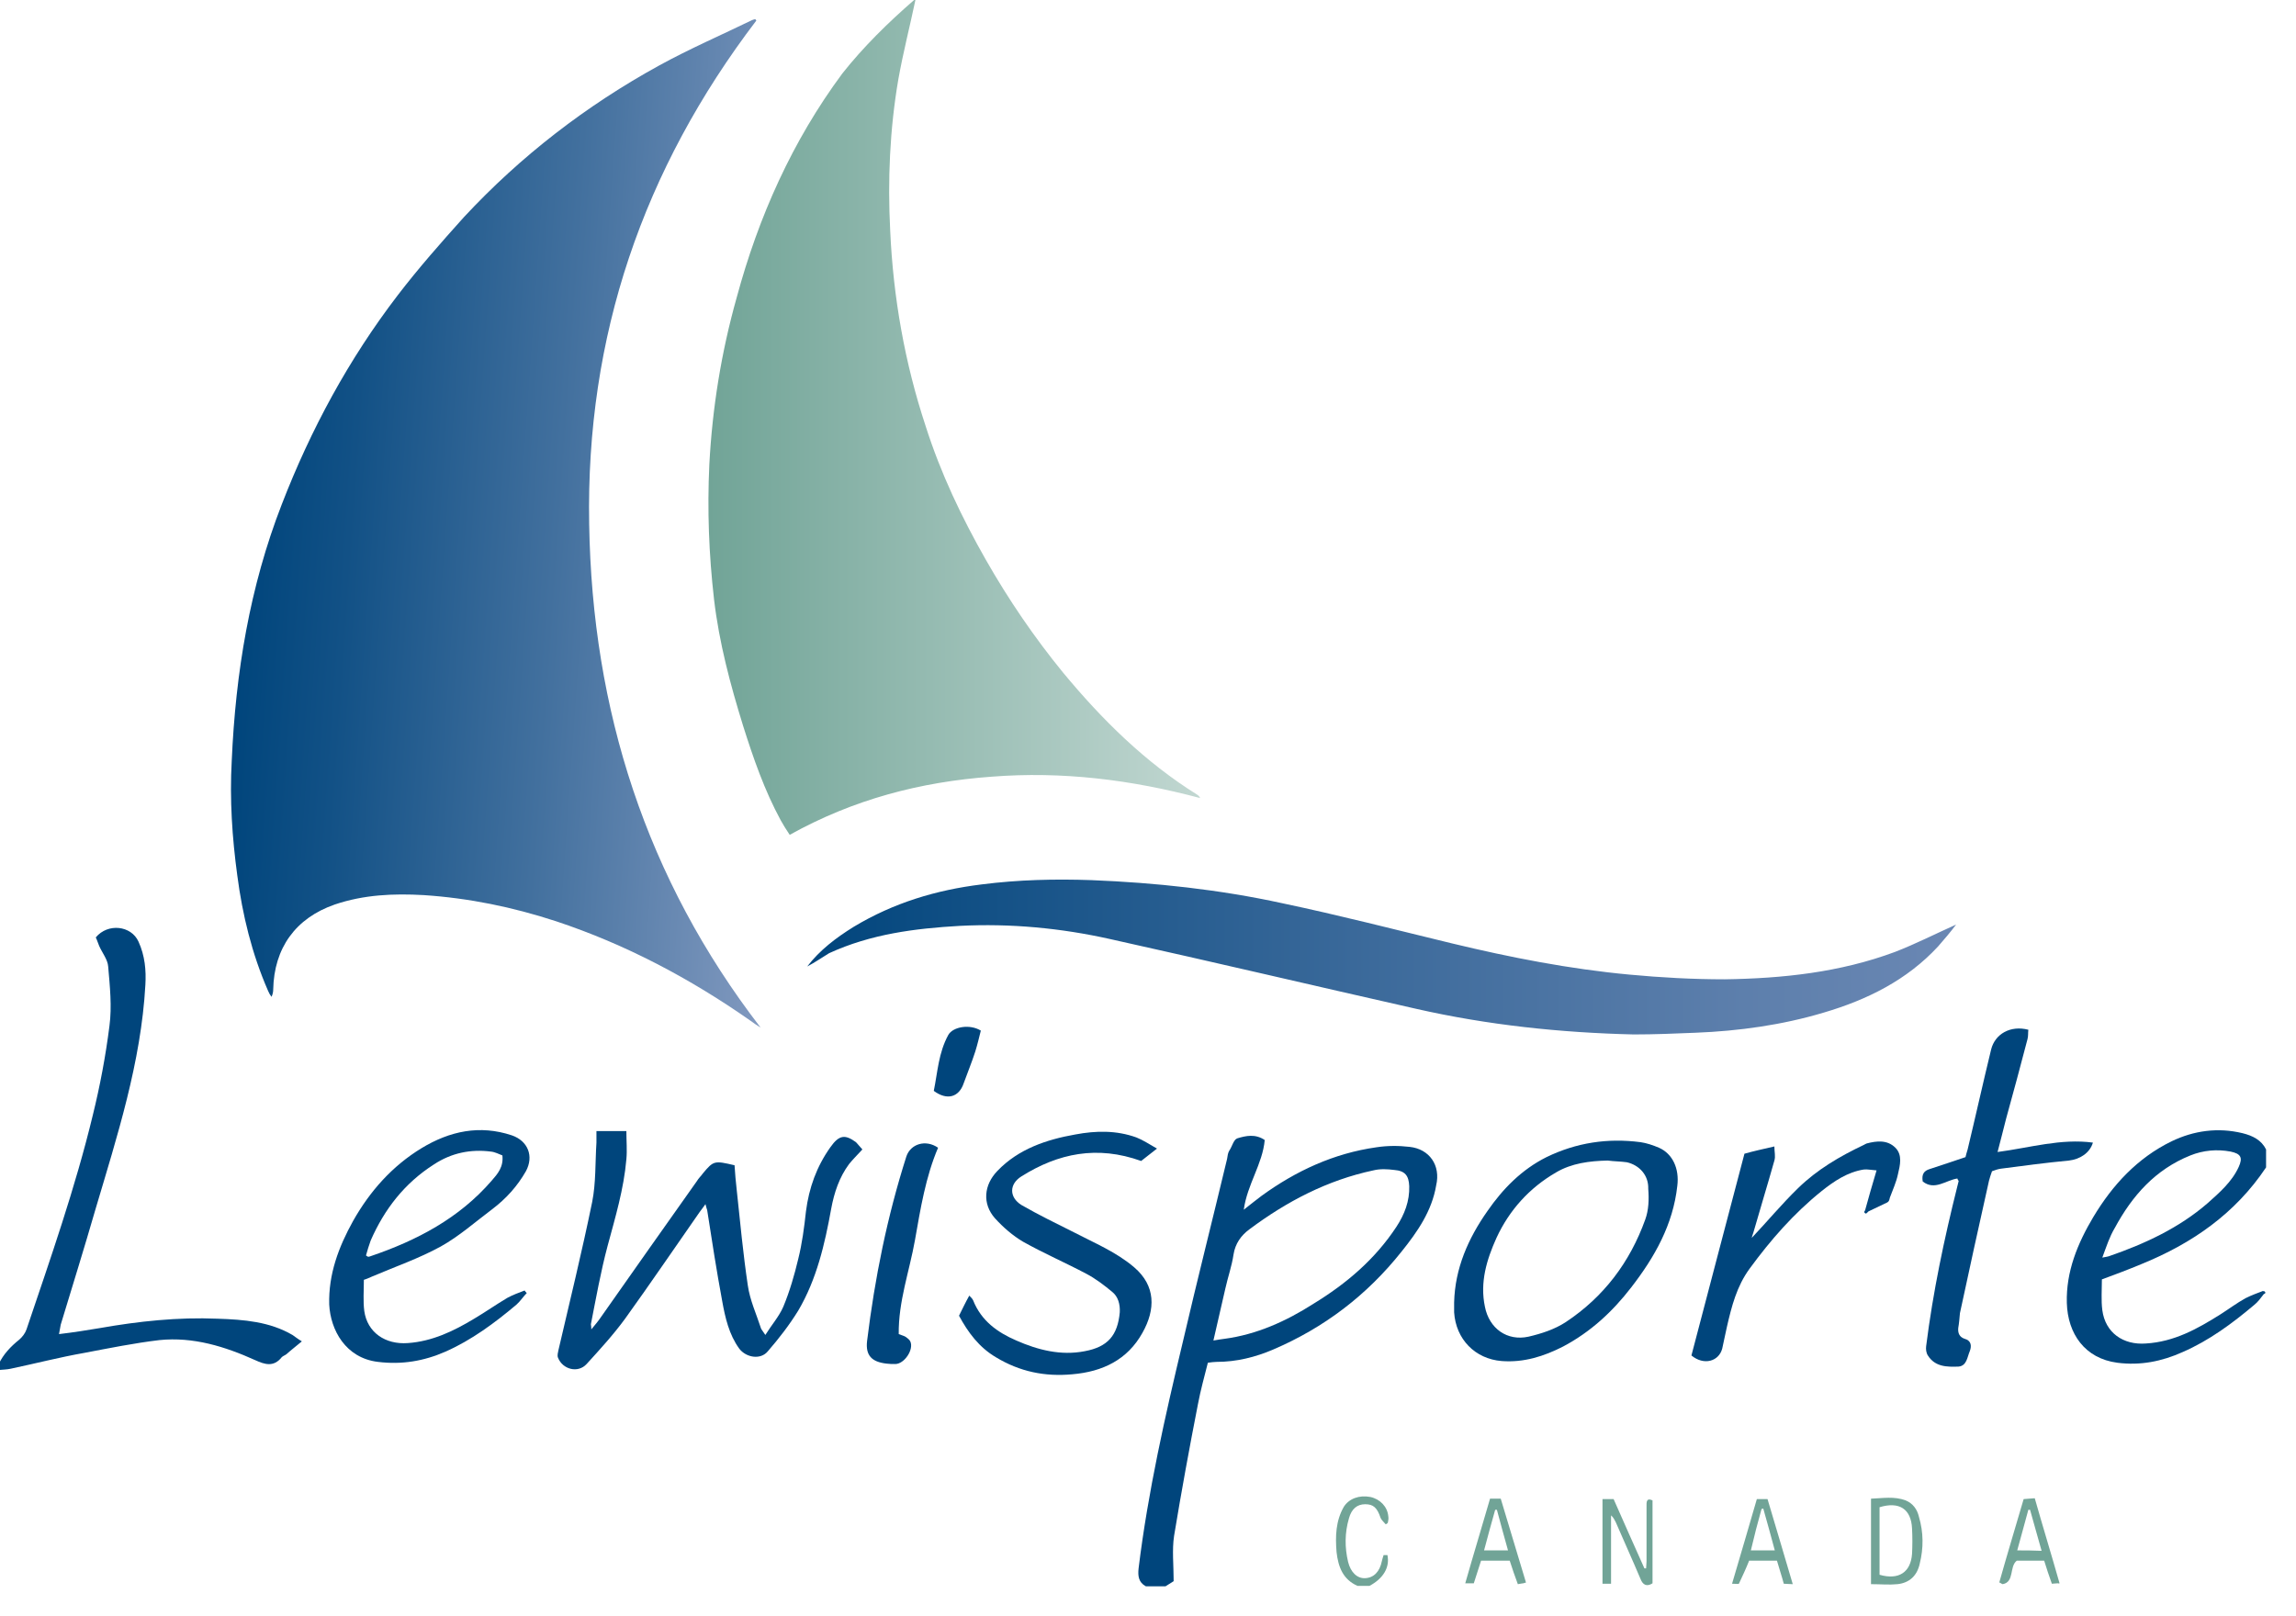<?xml version="1.0" encoding="utf-8"?>
<!-- Generator: Adobe Illustrator 22.1.0, SVG Export Plug-In . SVG Version: 6.00 Build 0)  -->
<!DOCTYPE svg PUBLIC "-//W3C//DTD SVG 1.1//EN" "http://www.w3.org/Graphics/SVG/1.1/DTD/svg11.dtd">
<svg version="1.1" id="Layer_1" xmlns="http://www.w3.org/2000/svg" xmlns:xlink="http://www.w3.org/1999/xlink" x="0px" y="0px"
	 viewBox="0 0 537 378" style="enable-background:new 0 0 537 378;" xml:space="preserve">
<style type="text/css">
	.st0{fill:url(#SVGID_1_);}
	.st1{fill:url(#SVGID_2_);}
	.st2{fill:url(#SVGID_3_);}
	.st3{fill:#00457C;}
	.st4{fill:#71A497;}
</style>
<g>
	
		<linearGradient id="SVGID_1_" gradientUnits="userSpaceOnUse" x1="165.643" y1="324.301" x2="280.718" y2="324.301" gradientTransform="matrix(1 0 0 -1 0 422)">
		<stop  offset="0" style="stop-color:#71A497"/>
		<stop  offset="1" style="stop-color:#C1D7D1"/>
	</linearGradient>
	<path class="st0" d="M214.1,0c-1.3,6.2-2.9,12.4-4,18.6c-2,11.7-2.5,23.5-1.9,35.3c0.7,15.6,3.4,31,8.3,45.8
		c3.5,11,8.4,21.3,14.1,31.3c5.3,9.3,11.3,18.1,18,26.3c9.1,11,19.2,21,31.4,28.6c0.3,0.2,0.5,0.4,0.7,0.8
		c-16.1-4.3-32.3-6.3-48.8-5c-16.6,1.2-32.3,5.3-47.2,13.6c-0.8-1.2-1.5-2.3-2.1-3.4c-3.8-7-6.4-14.5-8.8-22.1
		c-3-9.7-5.6-19.4-6.8-29.6c-1.2-10.5-1.6-20.9-1.1-31.5c0.7-13.3,2.8-26.3,6.4-39.1c5.1-18.9,13-36.6,24.7-52.4
		C201.9,11,207.7,5.3,213.8,0C213.8,0,214,0,214.1,0z"/>
	
		<linearGradient id="SVGID_2_" gradientUnits="userSpaceOnUse" x1="58.484" y1="307.543" x2="186.076" y2="298.622" gradientTransform="matrix(1 0 0 -1 0 422)">
		<stop  offset="0" style="stop-color:#00457C"/>
		<stop  offset="0.186" style="stop-color:#125186"/>
		<stop  offset="0.562" style="stop-color:#42709E"/>
		<stop  offset="1" style="stop-color:#8199BF"/>
	</linearGradient>
	<path class="st1" d="M176.9,4.8c-26.5,34.8-39.9,73.9-39.1,117.8c0.7,43.5,13.3,83,40.1,117.8c-0.8-0.5-1.7-1.1-2.5-1.7
		c-14-9.8-29.1-17.8-45.4-23.2c-10.1-3.3-20.3-5.4-30.9-6.1c-7.1-0.4-14-0.1-20.8,2.2c-9.2,3.2-14.2,10.2-14.4,19.9
		c0,0.5-0.1,1.1-0.4,1.7c-0.3-0.4-0.6-0.9-0.8-1.4c-3.8-8.7-6-17.8-7.2-27c-1.2-8.8-1.8-17.8-1.3-26.8c0.9-20.6,4.2-40.7,11.7-60
		c6.8-17.6,15.7-34,27.1-48.9c4.9-6.4,10.2-12.4,15.5-18.3c13.3-14.3,28.6-26.1,45.7-35.5c7.1-3.9,14.5-7.1,21.7-10.6
		c0.3-0.1,0.5-0.2,0.8-0.2C176.7,4.6,176.8,4.7,176.9,4.8z"/>
	
		<linearGradient id="SVGID_3_" gradientUnits="userSpaceOnUse" x1="188.849" y1="198.091" x2="457.565" y2="198.091" gradientTransform="matrix(1 0 0 -1 0 422)">
		<stop  offset="0" style="stop-color:#00457C"/>
		<stop  offset="1.456898e-02" style="stop-color:#02467D"/>
		<stop  offset="0.474" style="stop-color:#3A699A"/>
		<stop  offset="0.816" style="stop-color:#5D7FAC"/>
		<stop  offset="1" style="stop-color:#6A87B3"/>
	</linearGradient>
	<path class="st2" d="M188.8,226.1c2.9-3.8,6.7-6.7,10.9-9.3c9.3-5.6,19.3-8.6,29.9-9.9c8.6-1.1,17.1-1.3,25.7-1
		c15,0.6,29.9,2.2,44.6,5.4c13.3,2.8,26.5,6.2,39.7,9.4c13.7,3.3,27.5,6,41.5,7.3c7.4,0.7,14.9,1.1,22.3,1.1
		c13.5-0.2,26.9-1.6,39.8-6.4c4.9-1.9,9.6-4.3,14.3-6.4c-1.2,1.6-2.7,3.4-4.2,5.1c-7.3,7.9-16.6,12.5-26.8,15.5
		c-9.7,2.9-19.8,4.3-29.9,4.7c-4.9,0.2-9.6,0.4-14.5,0.4c-17.1-0.4-34.2-2.2-50.9-6c-23.9-5.4-47.6-11-71.5-16.3
		c-11.6-2.6-23.4-3.7-35.2-3.1c-10.5,0.6-20.8,1.9-30.6,6.4C192.4,223.9,190.7,225.1,188.8,226.1z"/>
	<path class="st3" d="M329.7,268.3c-2.6-0.3-5.2-0.3-7.8,0.1c-9.9,1.4-18.8,5.5-26.9,11.4c-1.3,1-2.6,2-4.1,3.2
		c0.8-5.9,4.4-10.7,4.9-16.3c-2.2-1.5-4.4-1-6.4-0.4c-0.9,0.3-1.2,1.9-1.9,2.9c-0.3,0.5-0.4,1.2-0.5,1.9c-3.4,14.2-7,28.4-10.3,42.6
		c-4.2,17.6-8.2,35.2-10.4,53.2c-0.2,1.8,0,3.3,1.7,4.2c1.5,0,3.1,0,4.6,0c0.8-0.5,1.6-1,1.9-1.2c0-3.8-0.4-7.3,0.1-10.6
		c1.7-10.3,3.6-20.7,5.6-30.9c0.6-3.2,1.5-6.4,2.3-9.6c0.8-0.1,1.4-0.2,2-0.2c4.7,0,9.1-1.1,13.3-2.9c11.9-5.1,21.9-12.7,30-22.9
		c3.7-4.6,7.1-9.5,8.1-15.5C337,272.6,334.3,268.8,329.7,268.3z M326.6,287c-5,7.6-11.7,13.3-19.4,18c-6.4,4.1-13.3,7.2-20.8,8.2
		c-0.7,0.1-1.5,0.2-2.6,0.4c1-4.3,1.9-8.2,2.8-12.2c0.6-2.7,1.5-5.2,1.9-7.9c0.4-2.6,1.8-4.5,3.7-5.9c8.7-6.5,18.2-11.5,29-13.8
		c1.6-0.4,3.3-0.3,4.9-0.1c2.5,0.2,3.4,1.3,3.5,3.8C329.7,281,328.5,284.1,326.6,287z"/>
	<path class="st3" d="M50.9,308.5c-9.3-0.4-18.5,0.6-27.6,2.2c-3,0.5-6.1,1-9.5,1.4c0.2-1,0.3-1.6,0.4-2.2
		c2.7-8.9,5.5-17.9,8.1-26.9c5.1-17.2,10.7-34.5,11.7-52.6c0.2-3.4-0.1-6.8-1.6-10.1c-1.7-3.8-7.2-4.4-10-1c0.3,0.6,0.5,1.3,0.8,2
		c0.7,1.6,2,3.2,2.1,4.8c0.4,4.6,0.9,9.4,0.3,13.9c-0.9,7.1-2.2,14-3.9,20.9c-4.1,17-9.9,33.5-15.5,50.1c-0.3,0.9-1,1.8-1.7,2.4
		c-2,1.6-3.7,3.4-4.8,5.7c0,0.4,0,1,0,1.4c1-0.1,1.9-0.1,2.8-0.3c5.7-1.2,11.5-2.7,17.2-3.7c5.8-1.1,11.7-2.3,17.6-3
		c7.9-0.8,15.3,1.5,22.4,4.7c2.2,1,4.3,1.7,6.2-0.7c0.3-0.3,0.7-0.4,1.1-0.7c1.1-1,2.3-1.9,3.6-3c-1-0.6-1.6-1.1-2.2-1.5
		C63.1,309.2,57.1,308.7,50.9,308.5z"/>
	<path class="st3" d="M500.9,295.7c11.8-4.8,21.9-11.8,29.1-22.6c0-1.4,0-2.8,0-4.2c-1.1-2.2-3.1-3.2-5.5-3.8
		c-5.8-1.4-11.4-0.6-16.6,1.9c-8,3.9-13.8,10.2-18.3,17.7c-3.7,6.2-6.4,12.8-6.2,20.1c0.2,7.2,4.2,13,11.8,14
		c5.4,0.7,10.4-0.3,15.3-2.5c6.2-2.7,11.6-6.7,16.7-11c0.9-0.7,1.6-1.7,2.3-2.6h0.1c0.2-0.1,0.3-0.3,0.2-0.4
		c-0.1-0.2-0.3-0.3-0.4-0.2l0,0l-0.1-0.1c-1.3,0.5-2.7,1-4.1,1.7c-2,1.1-4,2.6-5.9,3.8c-5.4,3.4-10.8,6.4-17.4,6.8
		c-5.3,0.4-9.5-2.5-10.2-7.8c-0.3-2.3-0.1-4.7-0.1-7.2C494.6,298.2,497.8,297,500.9,295.7z M494.6,287.3c4.1-7.6,9.5-13.7,17.7-17
		c3-1.2,6.2-1.5,9.4-0.9c2.4,0.5,2.9,1.4,1.9,3.6c-1.6,3.5-4.5,6-7.3,8.5c-6.7,5.8-14.7,9.5-23.1,12.4c-0.3,0.1-0.5,0.1-1.5,0.3
		C492.7,291.5,493.4,289.3,494.6,287.3z"/>
	<path class="st3" d="M194.2,268.4c-3.2,4.5-5,9.5-5.7,15c-0.4,3.7-0.9,7.5-1.8,11.1c-0.9,3.8-2,7.6-3.5,11.2
		c-1,2.3-2.7,4.2-4.2,6.6c-0.5-0.8-0.8-1.1-1-1.5c-1.1-3.4-2.6-6.6-3.1-10.1c-1.1-7.4-1.8-14.9-2.6-22.4c-0.2-1.9-0.4-3.8-0.5-5.7
		c-4.7-1.1-4.9-1.1-7.4,1.9c-0.4,0.6-1,1.1-1.4,1.8c-7.5,10.6-15,21.2-22.5,31.9c-0.6,0.9-1.3,1.7-2.2,2.8c0-0.8-0.1-1-0.1-1.2
		c1.2-6.1,2.3-12.3,3.9-18.3c1.8-6.7,3.8-13.3,4.4-20.3c0.2-2.1,0-4.3,0-6.6c-2.4,0-4.5,0-7,0c0,1.1,0,1.9,0,2.7
		c-0.3,4.6-0.1,9.4-1,13.9c-2.4,11.7-5.2,23.1-7.9,34.7c-0.1,0.5-0.3,1.2-0.1,1.7c1.1,2.8,4.7,3.7,6.7,1.5c3.1-3.4,6.3-6.9,9-10.6
		c5.9-8.2,11.6-16.6,17.4-24.9c0.4-0.5,0.8-1.1,1.4-1.9c0.2,0.8,0.3,1.1,0.4,1.4c1.1,7.1,2.2,14.2,3.5,21.2c0.7,3.9,1.6,7.9,4,11.2
		c1.6,2.1,5,2.7,6.7,0.6c2.6-3,5-6.1,7.1-9.5c4.3-7.3,6.2-15.5,7.7-23.8c0.7-3.8,1.9-7.4,4.2-10.5c0.9-1.1,1.9-2.1,3.1-3.4
		c-0.5-0.6-1-1.1-1.5-1.7C197.7,265.4,196.3,265.4,194.2,268.4z"/>
	<path class="st3" d="M87.1,298.6c5.4-2.3,10.9-4.2,16-7c4.3-2.4,8-5.7,12-8.7c3.3-2.5,5.9-5.4,7.9-8.9c1.9-3.5,0.5-7.1-3.3-8.4
		c-7.5-2.5-14.5-1-21.1,3c-6.9,4.2-12.1,10.1-16,17c-3.4,6.1-5.8,12.5-5.6,19.6c0.3,5.9,3.8,12.5,11.4,13.4
		c5.6,0.7,10.8-0.2,15.8-2.4c6.1-2.7,11.5-6.7,16.6-11c0.9-0.8,1.6-1.9,2.4-2.7c-0.2-0.2-0.4-0.4-0.5-0.6c-1.3,0.5-2.7,1-4,1.7
		c-2.7,1.6-5.1,3.3-7.8,4.9c-4.8,2.9-9.8,5.3-15.5,5.7c-5.3,0.4-9.5-2.5-10.2-7.5c-0.3-2.3-0.1-4.7-0.1-7.3
		C85.8,299.2,86.4,298.9,87.1,298.6z M86.7,290.2c3.2-7.3,7.9-13.4,14.8-17.8c4.1-2.7,8.6-3.6,13.3-3c1,0.1,1.9,0.6,2.7,0.9
		c0.3,2.7-1.1,4.3-2.5,5.9c-7.6,8.8-17.5,14-28.4,17.7c-0.2,0.1-0.4,0.1-0.5,0.1c-0.1,0-0.2-0.1-0.5-0.3
		C85.9,292.6,86.3,291.3,86.7,290.2z"/>
	<path class="st3" d="M265.3,296.5c-4.2-3.6-9.3-5.7-14.1-8.2c-4.2-2.1-8.3-4.1-12.3-6.4c-2.9-1.8-2.9-4.9,0-6.7
		c8.6-5.4,17.7-7.3,28-3.6c0.8-0.6,2-1.6,3.7-2.9c-1.9-1.1-3.3-2-4.8-2.6c-4.7-1.7-9.5-1.6-14.3-0.7c-6.8,1.2-13.3,3.4-18.2,8.5
		c-3.2,3.3-3.6,7.7-0.6,11.1c1.9,2.1,4.2,4.1,6.6,5.5c4.8,2.7,9.9,4.9,14.8,7.5c2.1,1.1,4.2,2.7,6,4.2c1.4,1.1,1.9,2.9,1.8,4.8
		c-0.5,5.4-2.8,8.1-8.2,9.1c-5.6,1.1-11-0.3-16-2.5c-4.4-1.9-8.2-4.6-10.1-9.4c-0.2-0.4-0.4-0.6-0.9-1.1c-0.9,1.6-1.6,3.1-2.4,4.7
		c2.1,3.9,4.7,7.4,8.6,9.7c5.6,3.4,11.5,4.6,17.9,4c7.1-0.6,12.9-3.4,16.4-9.7C270.3,306.3,270.3,300.8,265.3,296.5z"/>
	<path class="st3" d="M388,268.5c-1.4-0.6-2.9-1.1-4.3-1.3c-7.7-1-15,0.1-22,3.5c-5.8,2.9-10.2,7.4-13.8,12.6
		c-4.5,6.4-7.6,13.4-7.8,21.4c0,0.8,0,1.5,0,2.3c0.4,6.3,4.9,10.9,11.1,11.4c5.2,0.4,9.9-1.1,14.4-3.4c6.4-3.4,11.5-8.1,15.9-13.8
		c5.5-7.1,9.8-14.7,10.8-23.8C392.8,273.4,391.2,269.9,388,268.5z M384.8,285.3c-3.6,10-9.7,18.1-18.6,24c-2.6,1.7-5.7,2.7-8.7,3.4
		c-5,1.1-9.2-1.9-10.2-7c-1.2-5.7,0.4-11,2.7-16.1c3-6.5,7.7-11.7,13.9-15.3c3.7-2.2,7.9-2.7,12.1-2.8c1.5,0.2,3.1,0.2,4.5,0.4
		c3,0.7,5.1,3.1,5,6.2C385.7,280.6,385.6,283.1,384.8,285.3z"/>
	<path class="st3" d="M489.5,267.3c-7.5-1-14.7,1.2-22.3,2.2c0.7-2.8,1.4-5.3,2-7.8c1.7-6.2,3.4-12.4,5-18.6
		c0.2-0.7,0.1-1.4,0.2-2.2c-4.2-1.1-7.8,1-8.7,4.6c-1.9,7.8-3.6,15.5-5.5,23.4c-0.2,0.7-0.4,1.3-0.5,1.8c-2.9,1-5.7,1.9-8.4,2.8
		c-1.3,0.4-1.9,1.2-1.6,2.9c2.8,2.2,5.4-0.3,8.1-0.7c0.1,0.4,0.3,0.5,0.3,0.6c-0.1,0.4-0.2,0.8-0.3,1.2c-3.1,12.4-5.7,24.7-7.3,37.4
		c-0.1,0.7,0,1.6,0.4,2.2c1.7,2.7,4.5,2.7,7.2,2.6c1.9-0.2,2-2.2,2.6-3.6c0.5-1.3,0.3-2.5-1.2-2.9c-1.2-0.4-1.6-1.3-1.5-2.5
		c0.2-1.1,0.3-2.4,0.4-3.5c2.2-10.3,4.5-20.7,6.8-31c0.2-0.7,0.4-1.4,0.7-2.2c0.8-0.3,1.4-0.5,2.1-0.6c5.3-0.7,10.6-1.4,15.9-1.9
		C486.5,271.2,488.8,269.7,489.5,267.3z"/>
	<path class="st3" d="M436.6,267.5c-0.3,0.1-0.4,0.2-0.6,0.3c-5.7,2.7-11,5.8-15.5,10.2c-3.8,3.7-7.2,7.8-10.8,11.6
		c0.1-0.3,0.2-0.8,0.4-1.3c1.6-5.6,3.3-11.1,4.9-16.8c0.3-1,0-2,0-3.3c-2.6,0.6-4.9,1.1-7,1.7c-4.2,15.9-8.3,31.6-12.4,47.2
		c2.9,2.4,6.4,1.4,7.2-1.6c0.4-1.7,0.7-3.4,1.1-5.1c1.1-4.8,2.3-9.5,5.3-13.6c4.9-6.7,10.3-12.9,16.9-18.2c2.9-2.3,6-4.4,9.8-5
		c0.8-0.1,1.6,0.1,3,0.2c-1,3.4-1.9,6.4-2.7,9.4l-0.1,0.1c-0.1,0.2-0.1,0.4,0.1,0.5c0.1,0.1,0.2,0.1,0.2,0.1c0.1,0,0.2-0.1,0.3-0.2
		l0.3-0.3c1.5-0.7,2.9-1.4,4.4-2.1c0.4-0.2,0.5-0.6,0.6-1.1c0.7-1.9,1.5-3.6,1.9-5.5c0.5-2.1,1.1-4.5-0.6-6.2
		C441.4,266.6,438.9,266.9,436.6,267.5z"/>
	<path class="st3" d="M212,270.5c-4.5,14.1-7.4,28.5-9.2,43.2c-0.4,3.4,1.1,4.9,4.5,5.3c0.7,0.1,1.4,0.1,2.1,0.1
		c2.1,0,4.4-3.4,3.5-5.3c-0.2-0.4-0.6-0.7-1-1c-0.4-0.3-1-0.4-1.7-0.7c-0.1-7.6,2.5-14.7,3.8-22c1.3-7.4,2.5-14.8,5.4-21.6
		C216.5,266.5,213,267.6,212,270.5z"/>
	<path class="st3" d="M225.4,253.4c0.9-2.5,1.9-4.9,2.7-7.4c0.5-1.6,0.9-3.3,1.3-4.9c-2.6-1.6-6.5-0.9-7.6,1
		c-2.3,4.2-2.5,8.7-3.4,13.1C221.5,257.5,224.3,256.7,225.4,253.4z"/>
	<path class="st4" d="M323.6,363.8c-0.2,0.6-0.3,1-0.4,1.4c-0.5,2.5-1.9,3.9-3.9,4c-1.9,0.1-3.4-1.4-4-3.8
		c-0.8-3.4-0.8-6.8,0.2-10.2c0.6-2.2,1.9-3.3,3.8-3.3c1.9,0,2.8,0.8,3.6,3.2c0.2,0.5,0.8,1,1.2,1.5c0.2-0.1,0.4-0.2,0.5-0.4
		c0.1-0.5,0.2-1,0.1-1.5c-0.2-2.2-1.9-4-4.2-4.5c-2.6-0.5-5,0.4-6.2,2.3c-1.9,3.3-2,6.9-1.7,10.6c0.4,3.5,1.5,6.4,4.9,7.9
		c1,0,1.9,0,2.8,0c3.2-1.7,4.8-4.3,4.2-7.2C324.5,363.8,324.1,363.8,323.6,363.8z"/>
	<path class="st4" d="M385.1,352.4c0,4.3,0,8.6,0,12.9c0,0.5-0.1,1.1-0.1,1.6c-0.1,0-0.2,0-0.4,0c-2.4-5.4-4.8-10.7-7.2-16.2
		c-0.9,0-1.6,0-2.6,0c0,6.7,0,13.2,0,19.8c0.7,0,1.1,0,2,0c0-5.5,0-10.7,0-16c0.6,0.5,0.8,1.1,1.1,1.6c1.9,4.4,3.9,8.8,5.8,13.3
		c0.5,1.3,1.4,1.9,2.8,1c0-6.4,0-13,0-19.4C385,350.3,385.1,351.5,385.1,352.4z"/>
	<path class="st4" d="M445.7,351c-2.7-1-5.3-0.5-8.1-0.4c0,6.7,0,13.2,0,20c2.3,0,4.2,0.2,6.2,0c2.8-0.3,4.6-2,5.2-4.8
		c0.9-3.6,0.9-7.3-0.2-11C448.4,353.1,447.4,351.7,445.7,351z M439.6,352.6c4.6-1.4,7.4,0.4,7.6,5c0.1,1.9,0.1,4,0,5.9
		c-0.3,4.3-3.1,6.2-7.6,4.9C439.6,363.1,439.6,357.8,439.6,352.6z"/>
	<path class="st4" d="M410.9,350.7c-1.9,6.5-3.8,13.1-5.8,19.8c0.9,0,1.5,0.1,1.6,0c0.8-1.7,1.6-3.4,2.4-5.4c2.1,0,4.3,0,6.5,0
		c0.5,1.8,1.1,3.5,1.6,5.4c0.7,0,1.2,0.1,2.1,0.1c-2-6.9-4-13.4-5.9-19.9C412.4,350.7,411.8,350.7,410.9,350.7z M412,353
		c0.1,0,0.2,0,0.4-0.1c0.9,3.2,1.8,6.4,2.7,9.8c-1.9,0-3.6,0-5.6,0C410.3,359.3,411.1,356.2,412,353z"/>
	<path class="st4" d="M481.7,370.4c-1.9-6.7-3.9-13.2-5.8-19.9c-1,0.1-1.7,0.1-2.6,0.2c-1.9,6.5-3.9,13.1-5.7,19.5
		c0.3,0.1,0.5,0.3,0.8,0.4c2.8-0.5,1.5-4.1,3.3-5.5c2,0,4.2,0,6.4,0c0.6,1.9,1.1,3.5,1.8,5.4c0.4,0,0.8-0.1,1.3-0.1h0.1h0.1l0,0
		C481.3,370.5,481.5,370.4,481.7,370.4z M471.8,362.7c0.9-3.4,1.8-6.4,2.6-9.5c0.2,0,0.3,0,0.4,0c0.9,3.1,1.7,6.2,2.7,9.6
		C475.3,362.7,473.7,362.7,471.8,362.7z"/>
	<path class="st4" d="M351,350.6c-0.9,0-1.5,0-2.5,0c-1.9,6.6-3.9,13.1-5.8,19.8c0.2,0,0.3,0,0.4,0c0.1,0,0.2,0,0.3,0
		c0.5,0,0.9,0,1.3,0c0.6-1.9,1.1-3.5,1.7-5.3c2.4,0,4.5,0,6.7,0c0.6,1.9,1.2,3.6,1.9,5.5c0.4-0.1,0.8-0.1,1.2-0.2h0.1
		c0.1,0,0.1,0,0.2-0.1c0.1,0,0.3,0,0.4-0.1C354.9,363.7,353,357.1,351,350.6z M347.1,362.7c0.9-3.3,1.7-6.4,2.6-9.5
		c0.2,0,0.3,0,0.4,0c0.8,3.1,1.7,6.2,2.6,9.5C350.7,362.7,349,362.7,347.1,362.7z"/>
</g>
</svg>
